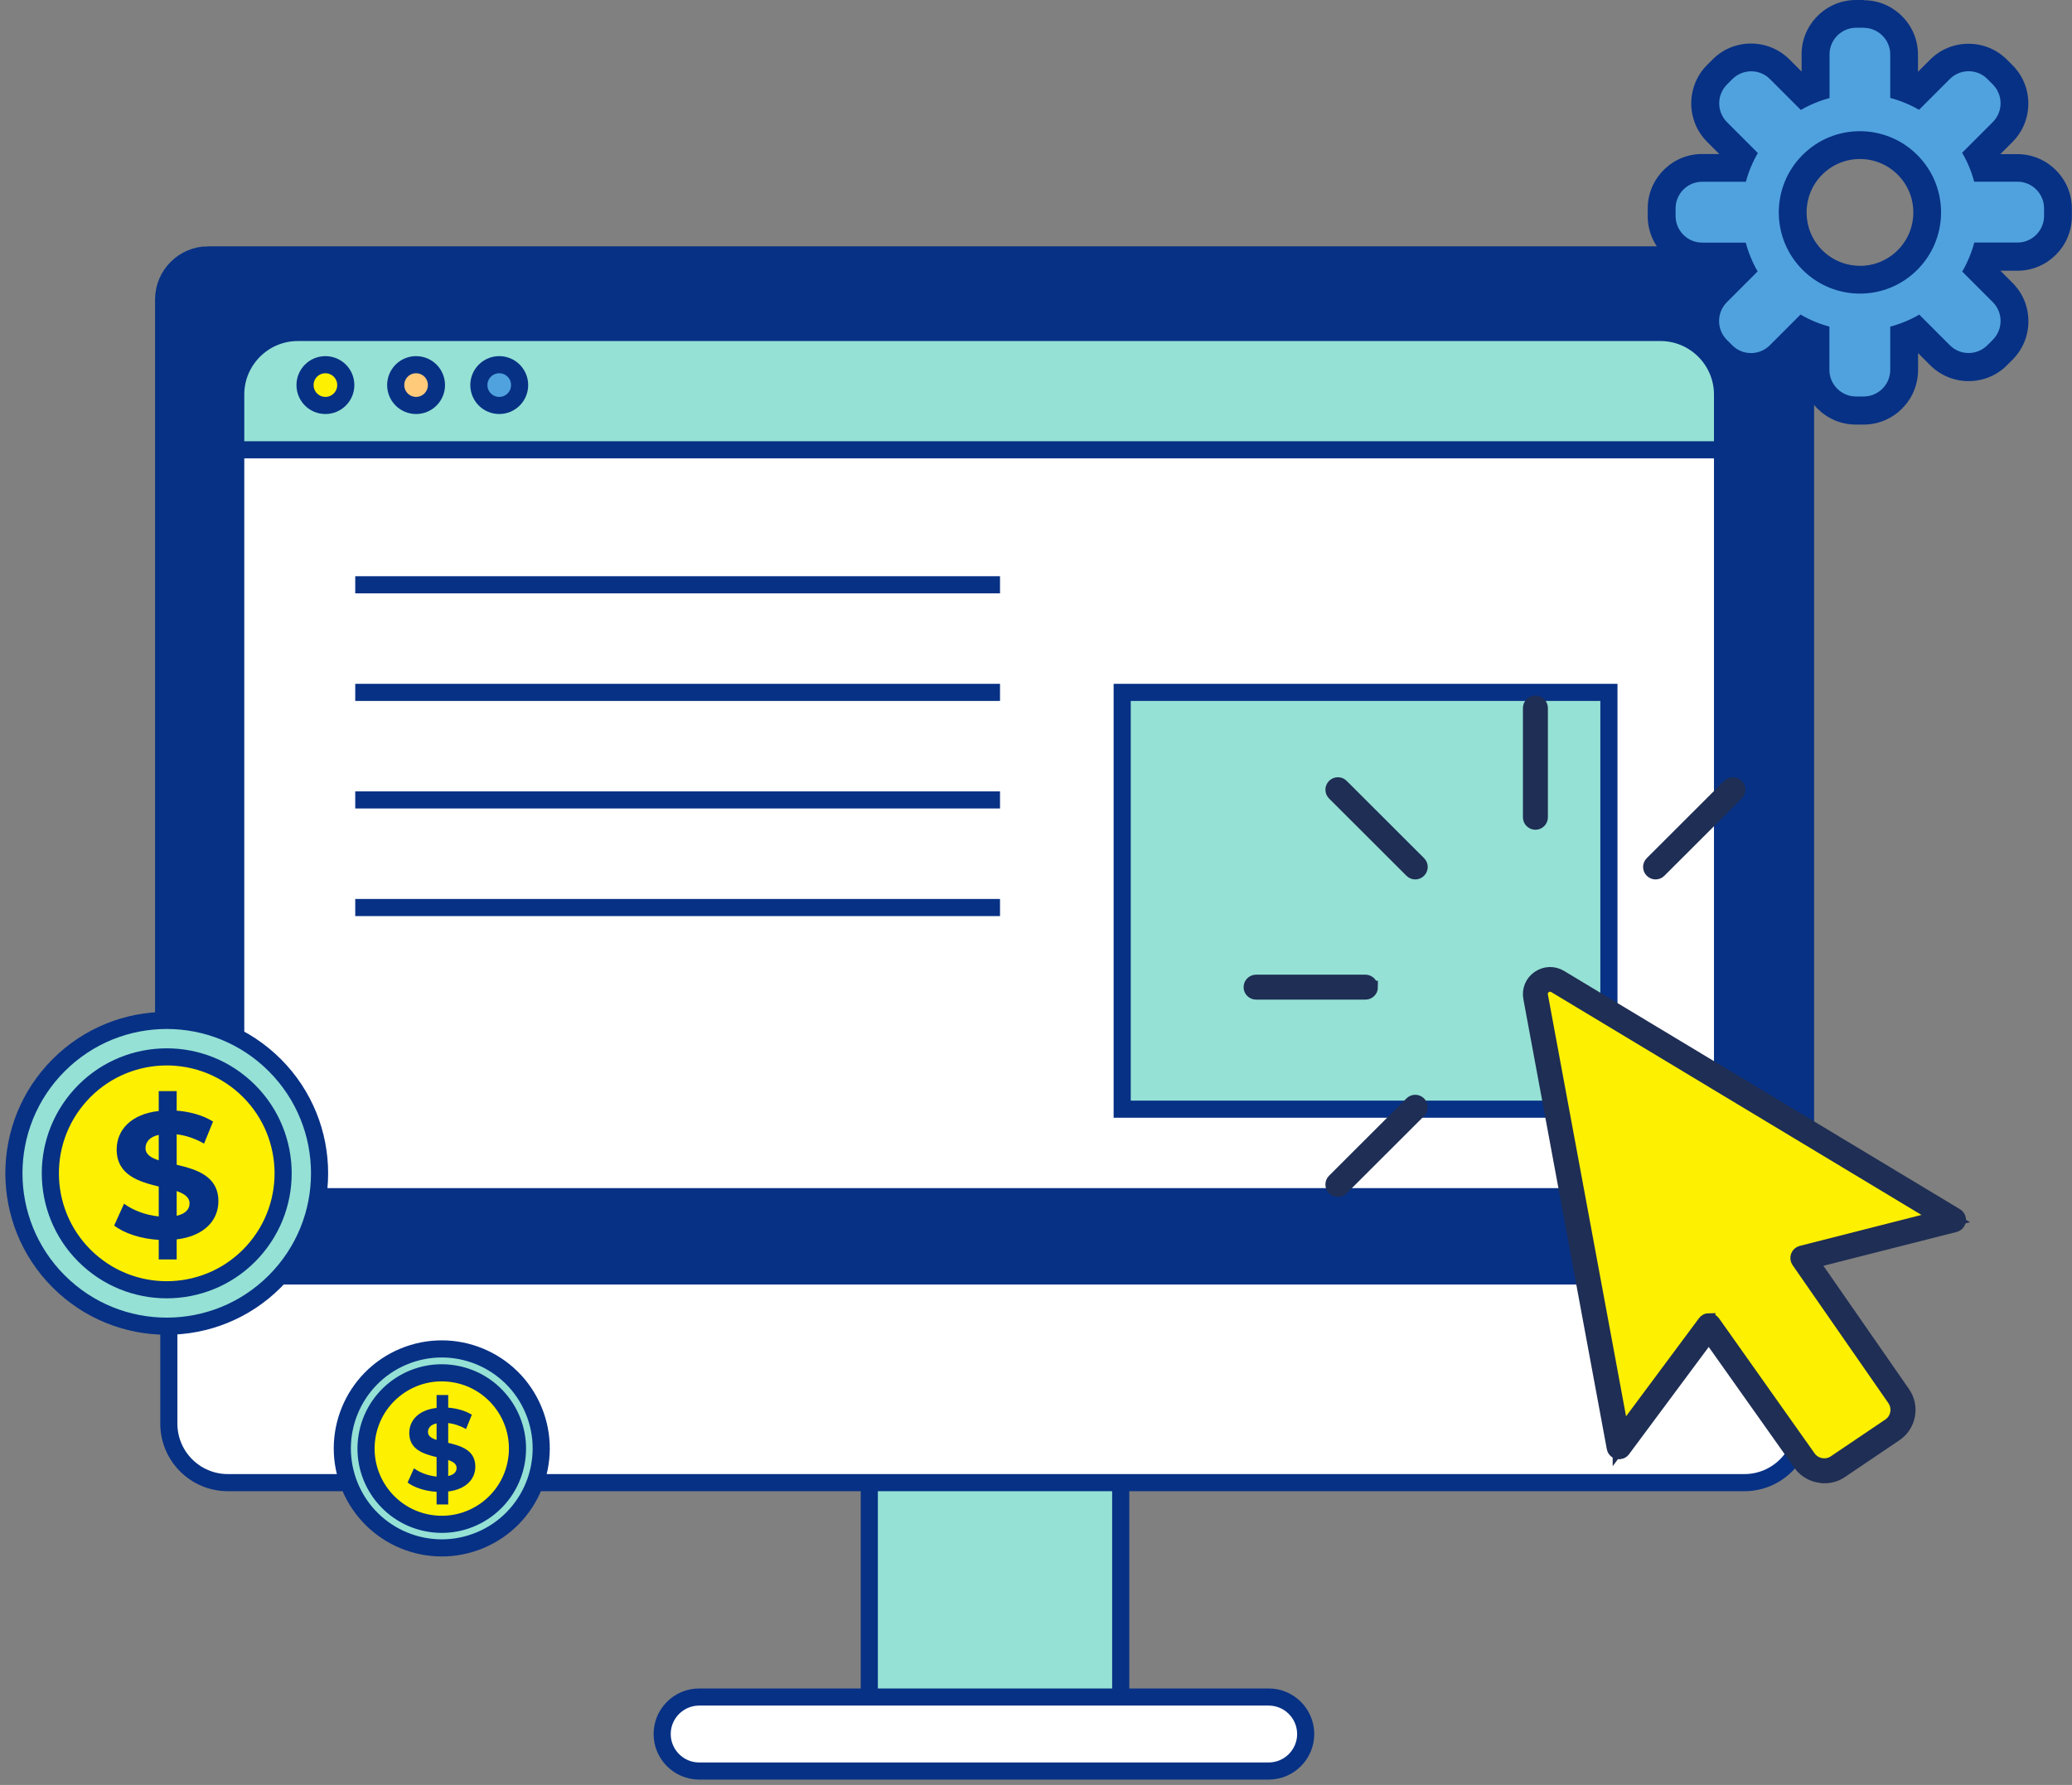 <?xml version="1.0" encoding="UTF-8"?> <svg xmlns="http://www.w3.org/2000/svg" width="484" height="417" viewBox="0 0 484 417" fill="none"><rect x="0" y="0" width="484" height="417" fill="#808080" stroke="none"/><g clip-path="url(#clip0_645_8)"><path d="M211.992 316.947H252.857C257.795 316.947 261.79 320.96 261.79 325.884V397.89C261.79 402.83 257.778 406.827 252.857 406.827H211.992C207.054 406.827 203.059 402.813 203.059 397.89V325.884C203.059 320.944 207.07 316.947 211.992 316.947Z" fill="#95E1D5" stroke="#073185" stroke-width="4" stroke-miterlimit="10"></path><path d="M407.469 162.292H53.227C45.611 162.292 39.438 168.469 39.438 176.089V332.58C39.438 340.199 45.611 346.376 53.227 346.376H407.469C415.084 346.376 421.258 340.199 421.258 332.58V176.089C421.258 168.469 415.084 162.292 407.469 162.292Z" fill="white" stroke="#073185" stroke-width="4" stroke-miterlimit="10"></path><path d="M48.646 59.557H411.334C417.083 59.557 421.761 64.238 421.761 69.99V298.096H38.219V69.974C38.219 64.221 42.897 59.541 48.646 59.541V59.557Z" fill="#073185" stroke="#073185" stroke-width="4" stroke-miterlimit="10"></path><path d="M387.897 77.677H69.534C61.542 77.677 55.062 84.159 55.062 92.156V265.092C55.062 273.088 61.542 279.571 69.534 279.571H387.897C395.889 279.571 402.368 273.088 402.368 265.092V92.156C402.368 84.159 395.889 77.677 387.897 77.677Z" fill="white" stroke="#073185" stroke-width="4" stroke-miterlimit="10"></path><path d="M296.356 413.75H163.317C158.558 413.75 154.676 409.866 154.676 405.105C154.676 400.343 158.558 396.46 163.317 396.46H296.356C301.115 396.46 304.997 400.343 304.997 405.105C304.997 409.866 301.115 413.75 296.356 413.75Z" fill="white" stroke="#073185" stroke-width="4" stroke-miterlimit="10"></path><path d="M402.368 105.091V92.156C402.368 84.193 395.855 77.677 387.897 77.677H69.534C61.576 77.677 55.062 84.193 55.062 92.156V105.091H402.368Z" fill="#95E1D5" stroke="#073185" stroke-width="4" stroke-miterlimit="10"></path><path d="M82.981 136.617H233.594" stroke="#073185" stroke-width="4" stroke-miterlimit="10"></path><path d="M82.981 161.756H233.594" stroke="#073185" stroke-width="4" stroke-miterlimit="10"></path><path d="M82.981 212.018H233.594" stroke="#073185" stroke-width="4" stroke-miterlimit="10"></path><path d="M82.981 186.879H233.594" stroke="#073185" stroke-width="4" stroke-miterlimit="10"></path><path d="M80.772 89.962C80.772 92.594 78.644 94.723 76.013 94.723C73.382 94.723 71.254 92.594 71.254 89.962C71.254 87.329 73.382 85.201 76.013 85.201C78.644 85.201 80.772 87.329 80.772 89.962Z" fill="#FDF001" stroke="#073185" stroke-width="4" stroke-miterlimit="10"></path><path d="M101.951 89.962C101.951 92.594 99.824 94.723 97.192 94.723C94.561 94.723 92.434 92.594 92.434 89.962C92.434 87.329 94.561 85.201 97.192 85.201C99.824 85.201 101.951 87.329 101.951 89.962Z" fill="#FFCA7A" stroke="#073185" stroke-width="4" stroke-miterlimit="10"></path><path d="M121.377 89.962C121.377 92.594 119.25 94.723 116.618 94.723C113.987 94.723 111.859 92.594 111.859 89.962C111.859 87.329 113.987 85.201 116.618 85.201C119.25 85.201 121.377 87.329 121.377 89.962Z" fill="#50A2DE" stroke="#073185" stroke-width="4" stroke-miterlimit="10"></path><path d="M64.193 299.365C78.135 285.416 78.134 262.8 64.193 248.851C50.251 234.903 27.647 234.903 13.705 248.851C-0.237 262.8 -0.237 285.416 13.705 299.365C27.647 313.314 50.251 313.314 64.193 299.365Z" fill="#95E1D5" stroke="#073185" stroke-width="4" stroke-miterlimit="10"></path><path d="M59.096 292.38C69.179 281.247 68.332 264.044 57.205 253.956C46.077 243.868 28.883 244.715 18.8 255.848C8.717 266.982 9.564 284.185 20.691 294.273C31.819 304.361 49.014 303.513 59.096 292.38Z" fill="#FDF001" stroke="#073185" stroke-width="4" stroke-miterlimit="10"></path><path d="M41.27 289.549V294.229H37.079V289.662C32.937 289.419 28.974 288.119 26.668 286.315L28.974 281.212C31.07 282.756 34.074 283.894 37.079 284.186V277.198C32.434 276.061 27.253 274.517 27.253 268.537C27.253 264.101 30.469 260.298 37.079 259.55V254.903H41.27V259.469C44.404 259.713 47.458 260.558 49.764 262.021L47.669 267.172C45.541 265.953 43.365 265.254 41.27 264.994V272.112C45.915 273.201 51.015 274.745 51.015 280.643C51.015 284.999 47.831 288.752 41.27 289.549ZM37.079 271.072V265.124C34.87 265.628 33.993 266.847 33.993 268.228C33.993 269.691 35.244 270.487 37.079 271.072ZM44.275 281.147C44.275 279.685 43.056 278.888 41.27 278.255V284.024C43.365 283.568 44.275 282.48 44.275 281.131V281.147Z" fill="#073185"></path><path d="M112.16 359.816C123.993 354.861 129.571 341.247 124.619 329.408C119.667 317.569 106.059 311.988 94.226 316.943C82.393 321.898 76.815 335.512 81.768 347.351C86.72 359.19 100.327 364.771 112.16 359.816Z" fill="#95E1D5" stroke="#073185" stroke-width="4" stroke-miterlimit="10"></path><path d="M120.652 341.242C122.213 331.594 115.66 322.507 106.017 320.947C96.373 319.386 87.291 325.942 85.731 335.59C84.171 345.238 90.724 354.325 100.367 355.886C110.01 357.446 119.092 350.89 120.652 341.242Z" fill="#FDF001" stroke="#073185" stroke-width="4" stroke-miterlimit="10"></path><path d="M104.696 348.424V351.479H101.984V348.521C99.288 348.359 96.705 347.514 95.211 346.344L96.705 343.028C98.07 344.036 100.019 344.767 101.984 344.962V340.412C98.963 339.681 95.601 338.673 95.601 334.773C95.601 331.897 97.696 329.411 101.984 328.923V325.901H104.696V328.858C106.743 329.021 108.724 329.573 110.219 330.516L108.854 333.863C107.474 333.067 106.061 332.612 104.696 332.449V337.081C107.717 337.796 111.031 338.787 111.031 342.638C111.031 345.466 108.968 347.92 104.696 348.44V348.424ZM101.984 336.398V332.531C100.538 332.856 99.97 333.652 99.97 334.546C99.97 335.505 100.782 336.008 101.984 336.398ZM106.662 342.963C106.662 342.005 105.866 341.501 104.696 341.078V344.832C106.061 344.54 106.662 343.825 106.662 342.947V342.963Z" fill="#073185"></path><path d="M433.534 95.926C428.32 95.926 424.065 91.684 424.065 86.452V78.717C423.074 78.359 422.116 77.953 421.174 77.514L415.7 82.99C413.914 84.778 411.542 85.753 409.009 85.753C406.475 85.753 404.103 84.778 402.317 82.99L401.05 81.723C397.363 78.034 397.363 72.022 401.05 68.333L406.556 62.824C406.117 61.881 405.711 60.922 405.37 59.947H397.59C392.377 59.947 388.121 55.706 388.121 50.49V48.686C388.121 43.47 392.36 39.228 397.574 39.228H405.386C405.728 38.253 406.134 37.311 406.572 36.385L401.05 30.859C397.363 27.171 397.363 21.158 401.05 17.469L402.317 16.202C404.103 14.414 406.475 13.439 409.009 13.439C411.542 13.439 413.914 14.414 415.7 16.202L421.223 21.727C422.148 21.288 423.107 20.882 424.065 20.54V12.724C424.065 10.205 425.056 7.833 426.842 6.029C428.629 4.241 431 3.25 433.534 3.25H435.337C437.855 3.25 440.226 4.241 442.029 6.029C443.815 7.816 444.806 10.189 444.806 12.724V20.508C445.781 20.849 446.739 21.255 447.681 21.694L453.187 16.185C454.974 14.398 457.345 13.423 459.879 13.423C462.413 13.423 464.784 14.398 466.571 16.185L467.838 17.453C471.525 21.142 471.525 27.154 467.838 30.843L462.364 36.319C462.819 37.262 463.225 38.237 463.566 39.212H471.297C473.815 39.212 476.186 40.203 477.989 41.991C479.776 43.778 480.766 46.151 480.766 48.686V50.49C480.766 55.706 476.527 59.947 471.297 59.947H463.582C463.225 60.939 462.819 61.914 462.364 62.873L467.821 68.333C471.508 72.022 471.508 78.034 467.821 81.723L466.554 82.99C464.768 84.778 462.396 85.753 459.863 85.753C457.329 85.753 454.958 84.778 453.171 82.99L447.714 77.53C446.755 77.985 445.781 78.392 444.79 78.733V86.452C444.79 91.668 440.551 95.926 435.321 95.926H433.518H433.534ZM434.476 33.898C430.286 33.898 426.339 35.539 423.367 38.497C420.394 41.471 418.77 45.42 418.77 49.612C418.77 53.805 420.41 57.754 423.367 60.727C426.339 63.701 430.286 65.326 434.476 65.326C438.667 65.326 442.614 63.685 445.586 60.727C451.709 54.601 451.709 44.623 445.586 38.497C442.614 35.523 438.667 33.898 434.476 33.898Z" fill="#50A2DE"></path><path d="M435.339 6.5C438.75 6.5 441.543 9.295 441.543 12.708V22.881C443.882 23.498 446.14 24.424 448.268 25.659L455.463 18.46C456.665 17.258 458.256 16.64 459.848 16.64C461.44 16.64 463.032 17.242 464.234 18.46L465.5 19.728C467.921 22.149 467.921 26.098 465.5 28.519L458.338 35.686C459.588 37.831 460.53 40.09 461.148 42.446H471.266C474.677 42.446 477.471 45.241 477.471 48.654V50.457C477.471 53.87 474.677 56.665 471.266 56.665H461.164C460.547 59.021 459.605 61.296 458.354 63.441L465.5 70.591C467.921 73.013 467.921 76.962 465.5 79.383L464.234 80.65C463.032 81.853 461.44 82.471 459.848 82.471C458.256 82.471 456.665 81.869 455.463 80.65L448.316 73.5C446.172 74.752 443.898 75.678 441.543 76.312V86.419C441.543 89.832 438.75 92.627 435.339 92.627H433.536C430.125 92.627 427.331 89.832 427.331 86.419V76.295C424.993 75.678 422.719 74.735 420.591 73.484L413.412 80.667C412.21 81.869 410.618 82.487 409.026 82.487C407.435 82.487 405.843 81.885 404.641 80.667L403.374 79.399C400.954 76.978 400.954 73.029 403.374 70.608L410.569 63.409C409.335 61.264 408.409 59.005 407.792 56.681H397.608C394.197 56.681 391.404 53.886 391.404 50.474V48.67C391.404 45.257 394.197 42.446 397.624 42.462H407.825C408.442 40.138 409.384 37.88 410.618 35.751L403.407 28.536C400.987 26.114 400.987 22.166 403.407 19.744L404.674 18.477C405.875 17.274 407.467 16.657 409.059 16.657C410.651 16.657 412.242 17.258 413.444 18.477L420.656 25.692C422.784 24.457 425.041 23.53 427.364 22.897V12.691C427.364 9.279 430.158 6.484 433.585 6.484H435.387M434.462 68.593C439.318 68.593 444.174 66.74 447.861 63.035C455.268 55.625 455.268 43.616 447.861 36.206C444.158 32.501 439.302 30.648 434.462 30.648C429.605 30.648 424.749 32.501 421.062 36.206C413.655 43.616 413.655 55.625 421.062 63.035C424.765 66.74 429.622 68.593 434.462 68.593ZM435.339 0H433.536C430.141 0 426.958 1.333 424.554 3.738C422.15 6.143 420.818 9.328 420.835 12.724V16.722L418.008 13.894C415.621 11.505 412.421 10.173 409.026 10.173C405.632 10.173 402.432 11.489 400.045 13.894L398.778 15.162C393.824 20.118 393.824 28.194 398.778 33.151L401.604 35.978H397.608C394.214 35.978 391.03 37.294 388.626 39.716C386.222 42.121 384.891 45.306 384.891 48.702V50.506C384.891 57.526 390.592 63.23 397.592 63.23H401.588L398.761 66.058C393.808 71.014 393.808 79.09 398.761 84.047L400.028 85.314C402.416 87.703 405.616 89.036 409.01 89.036C412.405 89.036 415.605 87.719 417.992 85.314L420.818 82.487V86.484C420.818 93.488 426.519 99.192 433.52 99.192H435.323C442.323 99.192 448.024 93.488 448.04 86.484V82.487L450.866 85.314C453.254 87.703 456.454 89.036 459.848 89.036C463.243 89.036 466.442 87.719 468.83 85.314L470.097 84.047C472.485 81.658 473.816 78.457 473.816 75.06C473.816 71.664 472.501 68.463 470.097 66.074L467.271 63.246H471.266C478.267 63.246 483.968 57.542 483.968 50.539V48.735C483.968 45.339 482.636 42.153 480.232 39.748C477.828 37.343 474.645 36.011 471.25 36.011H467.255L470.081 33.183C472.468 30.794 473.8 27.593 473.8 24.197C473.8 20.8 472.485 17.599 470.081 15.21L468.814 13.943C466.426 11.554 463.227 10.222 459.832 10.222C456.437 10.222 453.238 11.538 450.85 13.943L448.024 16.77V12.773C448.024 9.376 446.708 6.191 444.304 3.786C441.901 1.381 438.717 0.049 435.323 0.049L435.339 0ZM434.462 62.093C431.132 62.093 427.997 60.792 425.642 58.436C420.786 53.577 420.786 45.663 425.642 40.805C427.997 38.448 431.132 37.148 434.462 37.148C437.791 37.148 440.926 38.448 443.281 40.805C445.636 43.161 446.936 46.297 446.936 49.629C446.936 52.96 445.636 56.096 443.281 58.453C440.926 60.809 437.791 62.109 434.462 62.109V62.093Z" fill="#073185"></path><path d="M375.828 161.756H262.133V259.128H375.828V161.756Z" fill="#95E1D5" stroke="#073185" stroke-width="4" stroke-miterlimit="10"></path><path d="M378.206 337.989L358.717 232.872C358.178 229.961 361.33 227.767 363.863 229.303L456.32 284.962L421.133 293.896L443.514 326.143C445.309 328.736 444.651 332.285 442.038 334.06L429.311 342.655C426.758 344.371 423.307 343.752 421.512 341.24L399.211 309.731L378.206 338.009V337.989Z" fill="#FDF001" stroke="#1F2E54" stroke-width="3" stroke-miterlimit="10"></path><path d="M426.16 345.009C423.926 345.009 421.731 343.972 420.355 342.037L399.171 312.124L379.323 338.846C378.984 339.305 378.425 339.505 377.867 339.385C377.328 339.265 376.909 338.827 376.809 338.268L357.321 233.152C356.962 231.257 357.74 229.383 359.335 228.286C360.931 227.189 362.946 227.129 364.602 228.126L457.059 283.785C457.537 284.085 457.817 284.643 457.717 285.201C457.637 285.76 457.218 286.218 456.68 286.358L423.467 294.794L444.691 325.365C445.768 326.921 446.187 328.815 445.828 330.69C445.469 332.565 444.412 334.18 442.836 335.237L430.109 343.832C428.913 344.65 427.536 345.029 426.18 345.029L426.16 345.009ZM399.211 308.295C399.669 308.295 400.088 308.514 400.348 308.893L422.649 340.402C423.966 342.277 426.599 342.755 428.494 341.479L441.22 332.884C442.178 332.246 442.816 331.268 443.015 330.152C443.235 329.035 442.976 327.898 442.337 326.941L419.956 294.694C419.697 294.315 419.637 293.836 419.796 293.398C419.956 292.959 420.315 292.64 420.774 292.52L452.69 284.404L363.125 230.479C362.427 230.061 361.589 230.081 360.931 230.559C360.253 231.018 359.934 231.796 360.093 232.593L378.984 334.539L398.074 308.853C398.333 308.494 398.752 308.275 399.211 308.275V308.295Z" fill="#1F2E54" stroke="#1F2E54" stroke-width="3" stroke-miterlimit="10"></path><path d="M405.795 183.495C405.236 182.937 404.359 182.937 403.8 183.495L385.727 201.543C385.169 202.101 385.169 202.979 385.727 203.537C386.007 203.816 386.366 203.956 386.725 203.956C387.084 203.956 387.443 203.816 387.722 203.537L405.795 185.489C406.353 184.931 406.353 184.053 405.795 183.495Z" fill="#1F2E54" stroke="#1F2E54" stroke-width="3" stroke-miterlimit="10"></path><path d="M329.593 257.681L311.52 275.729C310.962 276.287 310.962 277.165 311.52 277.723C311.8 278.002 312.159 278.142 312.518 278.142C312.877 278.142 313.236 278.002 313.515 277.723L331.588 259.675C332.146 259.117 332.146 258.239 331.588 257.681C331.029 257.122 330.151 257.122 329.593 257.681Z" fill="#1F2E54" stroke="#1F2E54" stroke-width="3" stroke-miterlimit="10"></path><path d="M320.358 230.619C320.358 229.841 319.719 229.203 318.941 229.203H293.408C292.631 229.203 291.992 229.841 291.992 230.619C291.992 231.397 292.631 232.035 293.408 232.035H318.961C319.739 232.035 320.378 231.397 320.378 230.619H320.358Z" fill="#1F2E54" stroke="#1F2E54" stroke-width="3" stroke-miterlimit="10"></path><path d="M313.515 183.495C312.957 182.937 312.079 182.937 311.52 183.495C310.962 184.053 310.962 184.931 311.52 185.489L329.593 203.537C329.872 203.816 330.231 203.956 330.59 203.956C330.949 203.956 331.308 203.816 331.588 203.537C332.146 202.979 332.146 202.101 331.588 201.543L313.515 183.495Z" fill="#1F2E54" stroke="#1F2E54" stroke-width="3" stroke-miterlimit="10"></path><path d="M358.658 163.991C357.881 163.991 357.242 164.629 357.242 165.407V190.934C357.242 191.711 357.881 192.349 358.658 192.349C359.436 192.349 360.075 191.711 360.075 190.934V165.407C360.075 164.629 359.436 163.991 358.658 163.991Z" fill="#1F2E54" stroke="#1F2E54" stroke-width="3" stroke-miterlimit="10"></path></g><defs><clipPath id="clip0_645_8"><rect width="484" height="417" fill="white"></rect></clipPath></defs></svg> 